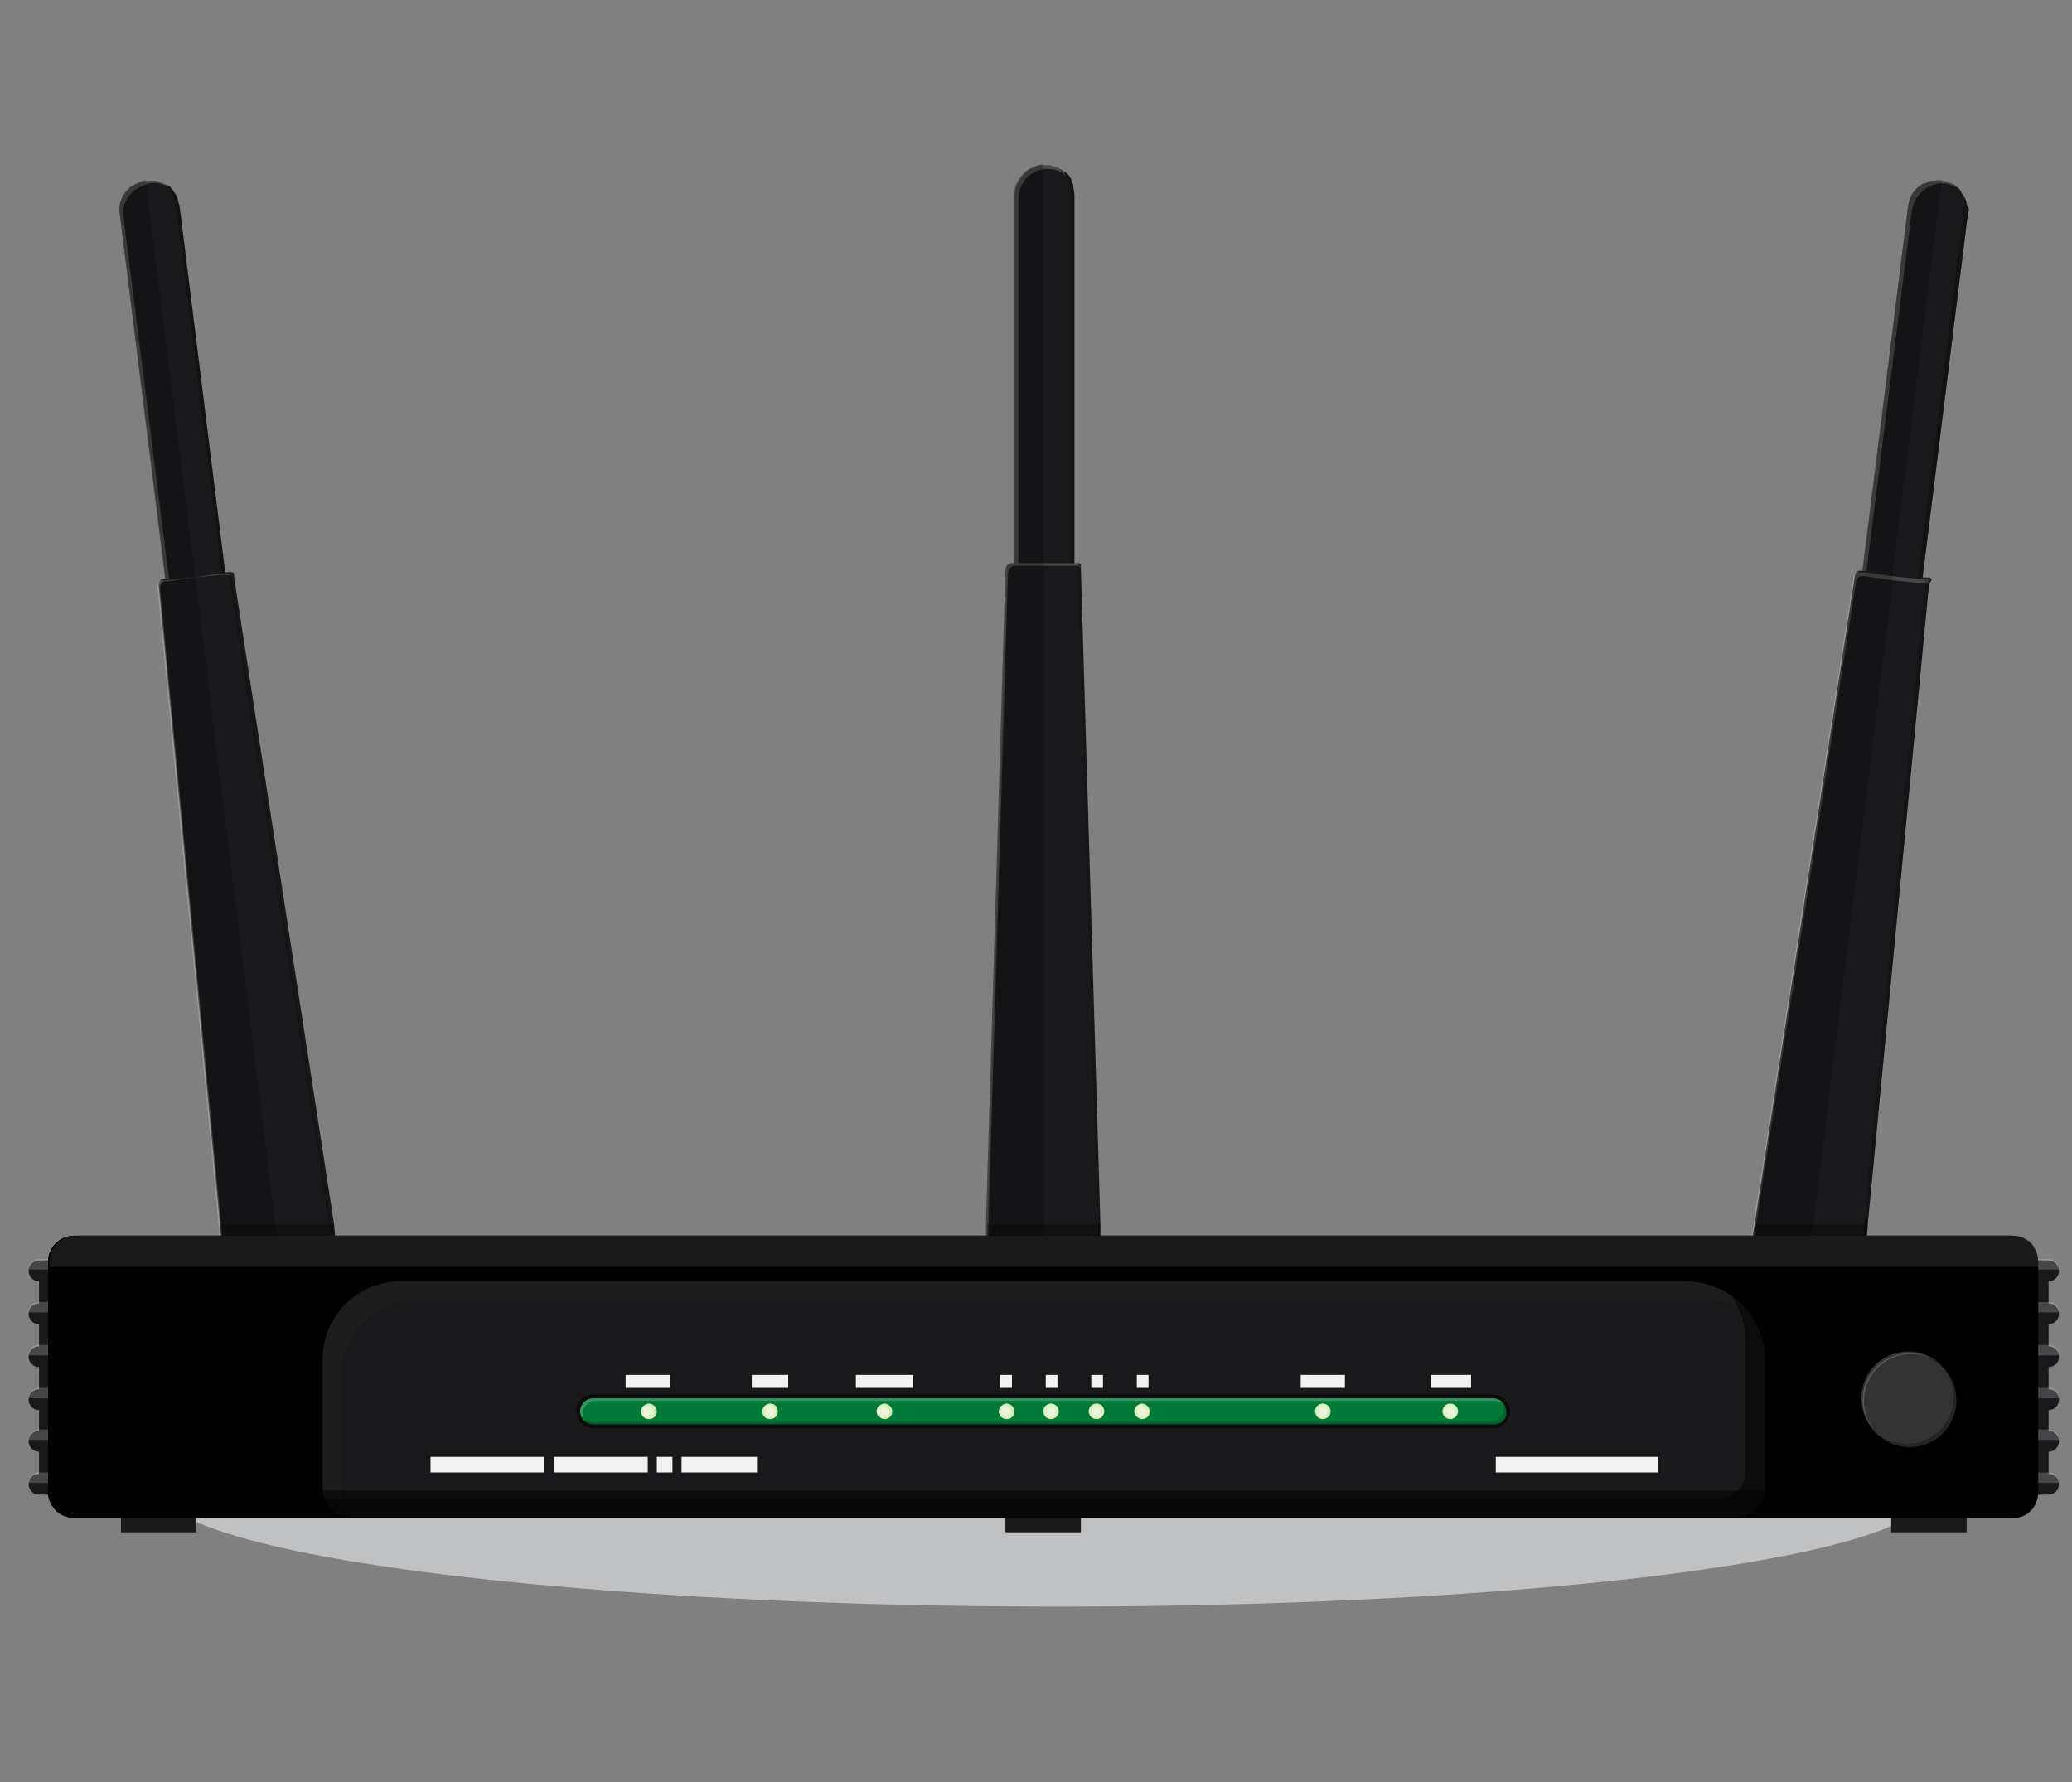 <?xml version="1.0" encoding="utf-8"?>
<!-- Generator: Adobe Illustrator 24.0.1, SVG Export Plug-In . SVG Version: 6.00 Build 0)  -->
<svg version="1.1" id="Layer_1" xmlns="http://www.w3.org/2000/svg" xmlns:xlink="http://www.w3.org/1999/xlink" x="0px" y="0px"
	 viewBox="0 0 159.3 137" style="enable-background:new 0 0 159.3 137;" xml:space="preserve">
<rect x="0" y="0" width="159.3" height="137" fill="#808080" stroke="none"/>
<style type="text/css">
	.st0{opacity:0.76;}
	.st1{fill:#D4D5D8;}
	.st2{fill:#19191B;}
	.st3{opacity:0.2;}
	.st4{fill:#FFFFFF;}
	.st5{opacity:0.3;}
	.st6{fill:#1A1A1A;}
	.st7{opacity:0.2;fill:#FFFFFF;}
	.st8{opacity:0.3;fill:#595959;}
	.st9{opacity:0.5;}
	.st10{fill:#007A38;}
	.st11{fill:#D3EAB0;}
	.st12{fill:#E3F2CB;}
	.st13{fill:#ECF4DC;}
	.st14{fill:#F2F2F2;}
	.st15{fill:#333333;}
</style>
<g>
	<g class="st0">
		
			<ellipse transform="matrix(2.238855e-03 -1 1 2.238855e-03 -34.496 194.557)" class="st1" cx="80.2" cy="114.6" rx="8.9" ry="68"/>
	</g>
	<g>
		<g>
			<g>
				<g>
					<path class="st2" d="M82.6,15v29.1h-4.6V15c0-0.6,0.3-1.2,0.7-1.6c0.1-0.1,0.2-0.2,0.3-0.3c0.1,0,0.1-0.1,0.2-0.1
						c0.1-0.1,0.3-0.1,0.4-0.2c0.2-0.1,0.4-0.1,0.7-0.1c0.2,0,0.5,0,0.7,0.1c0.3,0.1,0.6,0.2,0.8,0.4c0,0,0,0,0,0
						c0.1,0,0.1,0.1,0.2,0.1h0c0,0,0.1,0.1,0.1,0.1c0,0,0,0,0,0c0,0,0,0,0,0c0.2,0.2,0.3,0.5,0.4,0.8C82.5,14.5,82.6,14.7,82.6,15z"
						/>
					<g class="st3">
						<path class="st4" d="M82,13.5C82,13.5,82,13.5,82,13.5C82,13.5,82,13.5,82,13.5c-0.1-0.1-0.1-0.1-0.2-0.1
							C81.5,13.1,81,13,80.6,13c-0.1,0-0.2,0-0.3,0c-1.1,0.1-2,1.1-2,2.3v28.8h-0.3V15c0-0.6,0.3-1.2,0.7-1.6
							c0.1-0.1,0.2-0.2,0.3-0.3c0.1,0,0.1-0.1,0.2-0.1c0.1-0.1,0.3-0.1,0.4-0.2c0.2-0.1,0.4-0.1,0.7-0.1c0.2,0,0.5,0,0.7,0.1
							c0.4,0.1,0.7,0.3,0.9,0.6v0C81.9,13.4,82,13.4,82,13.5z"/>
					</g>
					<g class="st5">
						<path d="M82.6,15v29.1h-4.6v-0.3h4.3V14.7c0-0.5-0.1-0.9-0.4-1.3c0-0.1-0.1-0.1-0.1-0.2c0.1,0,0.1,0.1,0.2,0.1
							c0,0,0.1,0.1,0.1,0.1c0,0,0,0,0,0c0.2,0.2,0.3,0.5,0.4,0.8C82.5,14.5,82.6,14.7,82.6,15z"/>
					</g>
					<path class="st3" d="M80.2,12.6v31.4h-2.3v-0.3h0V15c0-0.6,0.3-1.2,0.7-1.6c0.1-0.1,0.2-0.2,0.3-0.3c0.1,0,0.1-0.1,0.2-0.1
						c0.1-0.1,0.3-0.1,0.4-0.2C79.8,12.7,80,12.6,80.2,12.6z"/>
				</g>
				<path class="st2" d="M84.6,95.6h-8.8l0-0.2l0-1.3l1.5-50.3c0-0.3,0.2-0.5,0.5-0.5h4.8c0,0,0.1,0,0.1,0c0,0,0,0,0.1,0
					c0,0,0.1,0,0.1,0c0,0,0,0,0.1,0c0,0,0,0,0,0l0,0c0,0,0,0,0.1,0.1c0,0,0,0,0,0.1c0,0,0,0.1,0,0.1c0,0,0,0,0,0c0,0,0,0,0,0
					c0,0,0,0,0,0.1l1.5,50.3L84.6,95.6z"/>
				<g class="st3">
					<path class="st4" d="M83.1,43.6c0,0-0.1,0-0.2-0.1c0,0,0,0-0.1,0h-4.8c-0.1,0-0.1,0-0.1,0c-0.2,0.1-0.3,0.2-0.4,0.5l-1.5,50.1
						l0,1.3l0,0.2h-0.2l0-0.2l0-1.3l1.5-50.3c0-0.3,0.2-0.5,0.5-0.5h4.8c0,0,0.1,0,0.1,0c0,0,0,0,0.1,0c0,0,0.1,0,0.1,0
						c0,0,0,0,0.1,0c0,0,0,0,0,0l0,0C83,43.5,83,43.5,83.1,43.6C83.1,43.5,83.1,43.5,83.1,43.6z"/>
				</g>
				<g class="st3">
					<path d="M84.6,95.6h-8.8l0-0.2h8.6l0-1.3l-1.5-50.6c0,0,0,0,0-0.1c0-0.1,0-0.1-0.1-0.2c0,0,0,0,0.1,0c0,0,0,0,0,0l0,0
						c0,0,0,0,0.1,0.1c0,0,0,0,0,0.1c0,0,0,0.1,0,0.1c0,0,0,0,0,0c0,0,0,0,0,0c0,0,0,0,0,0.1l1.5,50.3L84.6,95.6z"/>
				</g>
				<path class="st3" d="M80.3,43.3v52.3h-4.4l0-0.2l0-1.3l1.5-50.3c0-0.3,0.2-0.5,0.5-0.5H80.3z"/>
			</g>
			<g>
				<g>
					<g>
						<path class="st2" d="M13.8,15.8l3.6,28.9l-4.6,0.6L9.2,16.4c-0.1-0.6,0.1-1.2,0.5-1.7c0.1-0.1,0.2-0.2,0.3-0.3
							c0.1-0.1,0.1-0.1,0.2-0.1c0.1-0.1,0.3-0.2,0.4-0.2c0.2-0.1,0.4-0.2,0.7-0.2c0.2,0,0.5,0,0.7,0c0.3,0.1,0.6,0.2,0.8,0.3
							c0,0,0,0,0,0c0.1,0,0.1,0.1,0.2,0.1l0,0c0.1,0,0.1,0.1,0.1,0.1c0,0,0,0,0,0c0,0,0,0,0,0c0.2,0.2,0.4,0.5,0.5,0.7
							C13.7,15.4,13.7,15.6,13.8,15.8z"/>
						<g class="st3">
							<path class="st4" d="M13,14.4C13,14.4,13,14.4,13,14.4C13,14.4,13,14.4,13,14.4c-0.1,0-0.1-0.1-0.2-0.1
								c-0.4-0.2-0.9-0.3-1.3-0.2c-0.1,0-0.2,0-0.3,0.1c-1.1,0.3-1.9,1.4-1.7,2.5l3.6,28.6l-0.3,0L9.2,16.4
								c-0.1-0.6,0.1-1.2,0.5-1.7c0.1-0.1,0.2-0.2,0.3-0.3c0.1-0.1,0.1-0.1,0.2-0.1c0.1-0.1,0.3-0.2,0.4-0.2
								c0.2-0.1,0.4-0.2,0.7-0.2c0.2,0,0.5,0,0.7,0c0.4,0.1,0.7,0.2,1,0.4l0,0C12.9,14.3,13,14.4,13,14.4z"/>
						</g>
						<g class="st5">
							<path d="M13.8,15.8l3.6,28.9l-4.6,0.6l0-0.3l4.3-0.5l-3.6-28.9c-0.1-0.5-0.3-0.9-0.6-1.2c0-0.1-0.1-0.1-0.1-0.1
								c0.1,0,0.1,0.1,0.2,0.1c0.1,0,0.1,0.1,0.1,0.1c0,0,0,0,0,0c0.2,0.2,0.4,0.5,0.5,0.7C13.7,15.4,13.7,15.6,13.8,15.8z"/>
						</g>
						<path class="st3" d="M11.2,13.8L15.1,45l-2.3,0.3l0-0.3l0,0L9.2,16.4c-0.1-0.6,0.1-1.2,0.5-1.7c0.1-0.1,0.2-0.2,0.3-0.3
							c0.1-0.1,0.1-0.1,0.2-0.1c0.1-0.1,0.3-0.2,0.4-0.2C10.7,13.9,10.9,13.9,11.2,13.8z"/>
					</g>
					<path class="st2" d="M25.8,95.6l-4.4,0.5l-4.1,0.5l-0.2,0l0-0.2l-0.2-2.4l-4.7-49c0-0.3,0.2-0.5,0.4-0.5l0.1,0h0l0.3,0l2-0.2h0
						l2-0.3l0.3,0l0.1,0c0,0,0.1,0,0.1,0c0,0,0,0,0.1,0c0,0,0.1,0,0.1,0c0,0,0,0,0.1,0c0,0,0,0,0.1,0l0,0c0,0,0,0,0.1,0.1
						c0,0,0,0,0,0.1c0,0,0,0,0,0.1c0,0,0,0,0,0c0,0,0,0,0,0c0,0,0,0,0,0.1l7.7,49.8L25.8,95.6z"/>
					<g class="st3">
						<path class="st4" d="M17.8,44.2c-0.1,0-0.1,0-0.2,0c0,0,0,0-0.1,0l-0.3,0l-0.3,0l-2,0.2h0l-2,0.3l-0.2,0c-0.1,0-0.1,0-0.1,0h0
							c-0.2,0.1-0.3,0.3-0.3,0.5l4.7,48.9l0.2,2.4l0,0.2l-0.2,0l0-0.2l-0.2-2.4l-4.7-49c0-0.3,0.2-0.5,0.4-0.5l0.1,0h0l0.3,0l2-0.2
							h0l2-0.3l0.3,0l0.1,0c0,0,0.1,0,0.1,0c0,0,0,0,0.1,0c0,0,0.1,0,0.1,0c0,0,0,0,0.1,0c0,0,0,0,0.1,0l0,0
							C17.7,44.1,17.8,44.1,17.8,44.2C17.8,44.1,17.8,44.1,17.8,44.2z"/>
					</g>
					<g class="st3">
						<path d="M25.8,95.6l-4.4,0.5l-4.1,0.5l-0.2,0l0-0.2l0.2,0l4.1-0.5l4.1-0.5l-0.2-1.3l-7.7-49.9c0,0,0,0,0-0.1
							c0-0.1,0-0.1-0.1-0.2c0,0,0,0,0.1,0c0,0,0,0,0.1,0l0,0c0,0,0,0,0.1,0.1c0,0,0,0,0,0.1c0,0,0,0,0,0.1c0,0,0,0,0,0c0,0,0,0,0,0
							c0,0,0,0,0,0.1l7.7,49.8L25.8,95.6z"/>
					</g>
					<path class="st3" d="M21.5,96.2l-4.1,0.5l-0.2,0l0-0.2l-0.2-2.4l-4.7-49c0-0.3,0.2-0.5,0.4-0.5l0.1,0h0l0.3,0l2-0.2h0l0,0.2
						l0,0.3l0,0.3h0l6.1,49.1l0.2,1.8L21.5,96.2z"/>
				</g>
				<g>
					<g>
						<path class="st2" d="M151.3,16.4l-3.6,28.9l-4.6-0.6l3.6-28.9c0.1-0.6,0.4-1.2,0.9-1.5c0.1-0.1,0.2-0.2,0.4-0.2
							c0.1,0,0.1-0.1,0.2-0.1c0.1-0.1,0.3-0.1,0.4-0.1c0.2,0,0.5,0,0.7,0c0.2,0,0.5,0.1,0.7,0.2c0.3,0.1,0.5,0.3,0.7,0.5
							c0,0,0,0,0,0c0,0.1,0.1,0.1,0.1,0.2l0,0c0,0.1,0.1,0.1,0.1,0.2c0,0,0,0,0,0c0,0,0,0,0,0c0.2,0.3,0.3,0.5,0.3,0.8
							C151.4,15.9,151.4,16.2,151.3,16.4z"/>
						<g class="st3">
							<path class="st4" d="M151,14.9C151,14.9,151,14.9,151,14.9C151,14.9,151,14.9,151,14.9c-0.1-0.1-0.1-0.1-0.2-0.2
								c-0.3-0.3-0.8-0.5-1.2-0.6c-0.1,0-0.2,0-0.3,0c-1.1,0-2.1,0.9-2.3,2l-3.6,28.6l-0.3,0l3.6-28.9c0.1-0.6,0.4-1.2,0.9-1.5
								c0.1-0.1,0.2-0.2,0.4-0.2c0.1,0,0.1-0.1,0.2-0.1c0.1-0.1,0.3-0.1,0.4-0.1c0.2,0,0.5,0,0.7,0c0.2,0,0.5,0.1,0.7,0.2
								c0.3,0.2,0.6,0.4,0.9,0.7l0,0C150.9,14.8,150.9,14.8,151,14.9z"/>
						</g>
						<g class="st5">
							<path d="M151.3,16.4l-3.6,28.9l-4.6-0.6l0-0.3l4.3,0.5l3.6-28.9c0.1-0.5,0-0.9-0.2-1.3c0-0.1-0.1-0.1-0.1-0.2
								c0,0.1,0.1,0.1,0.1,0.2c0,0.1,0.1,0.1,0.1,0.2c0,0,0,0,0,0c0.2,0.3,0.3,0.5,0.3,0.8C151.4,15.9,151.4,16.2,151.3,16.4z"/>
						</g>
						<path class="st3" d="M149.3,13.8L145.4,45l-2.3-0.3l0-0.3l0,0l3.6-28.6c0.1-0.6,0.4-1.2,0.9-1.5c0.1-0.1,0.2-0.2,0.4-0.2
							c0.1,0,0.1-0.1,0.2-0.1c0.1-0.1,0.3-0.1,0.4-0.1C148.9,13.8,149.1,13.8,149.3,13.8z"/>
					</g>
					<path class="st2" d="M148.3,45C148.3,45,148.3,45.1,148.3,45l-4.7,49.1l-0.2,2.6l-8.5-1.1l-0.2,0l0-0.2l0.2-1.3l7.7-49.8
						c0-0.3,0.3-0.5,0.6-0.4l0.1,0h0l0.3,0l2,0.3h0l2,0.2l0.3,0l0.1,0c0,0,0.1,0,0.1,0c0,0,0,0,0.1,0c0,0,0.1,0,0.1,0c0,0,0,0,0.1,0
						c0,0,0,0,0,0l0,0c0,0,0,0.1,0.1,0.1c0,0,0,0,0,0.1C148.3,44.9,148.3,44.9,148.3,45C148.3,45,148.3,45,148.3,45
						C148.3,45,148.3,45,148.3,45z"/>
					<g class="st3">
						<path class="st4" d="M148.3,44.9c0,0-0.1-0.1-0.2-0.1c0,0,0,0-0.1,0l-0.3,0l-0.3,0l-2-0.2h0l-2-0.3l-0.2,0c-0.1,0-0.1,0-0.1,0
							c0,0,0,0,0,0c-0.2,0-0.4,0.2-0.4,0.4l-7.7,49.5l-0.2,1.3l0,0.2l-0.2,0l0-0.2l0.2-1.3l7.7-49.8c0-0.3,0.3-0.5,0.6-0.4l0.1,0h0
							l0.3,0l2,0.3h0l2,0.2l0.3,0l0.1,0c0,0,0.1,0,0.1,0c0,0,0,0,0.1,0c0,0,0.1,0,0.1,0c0,0,0,0,0.1,0c0,0,0,0,0,0l0,0
							C148.2,44.8,148.2,44.8,148.3,44.9C148.3,44.8,148.3,44.8,148.3,44.9z"/>
					</g>
					<g class="st3">
						<path d="M148.3,45C148.3,45,148.3,45.1,148.3,45l-4.7,49.1l-0.2,2.6l-8.5-1.1l-0.2,0l0-0.2l0.2,0L139,96l4.1,0.5l0.2-2.4
							l4.7-49.3v-0.1c0-0.1,0-0.1,0-0.2c0,0,0,0,0.1,0c0,0,0,0,0,0l0,0c0,0,0,0.1,0.1,0.1c0,0,0,0,0,0.1
							C148.3,44.9,148.3,44.9,148.3,45C148.3,45,148.3,45,148.3,45C148.3,45,148.3,45,148.3,45z"/>
					</g>
					<path class="st3" d="M145.5,44.2l0,0.2l0,0.3l0,0.3h0l-6.1,49.1L139,96l0,0.2l-4.1-0.5l-0.2,0l0-0.2l0.2-1.3l7.7-49.8
						c0-0.3,0.3-0.5,0.6-0.4l0.1,0h0l0.3,0L145.5,44.2z"/>
				</g>
			</g>
		</g>
		<g class="st5">
			<polygon points="25.6,94.1 25.8,95.6 21.5,96.2 17.3,96.7 17.1,96.7 17.1,96.5 16.9,94.1 			"/>
		</g>
		<g class="st5">
			<polygon points="84.6,94.1 84.6,95.6 75.9,95.6 75.9,95.4 75.9,94.1 			"/>
		</g>
		<g class="st5">
			<polygon points="143.6,94.1 143.4,96.7 134.9,95.7 134.7,95.6 134.7,95.4 134.9,94.1 			"/>
		</g>
		<g>
			<g>
				<rect x="9.3" y="116.4" class="st6" width="5.8" height="1.4"/>
				<rect x="77.3" y="116.4" class="st6" width="5.8" height="1.4"/>
				<rect x="145.4" y="116.4" class="st6" width="5.8" height="1.4"/>
			</g>
			<g>
				<g>
					<path class="st6" d="M10.8,114.9H3.5c-0.3,0-0.5-0.2-0.5-0.5v-17c0-0.3,0.2-0.5,0.5-0.5h7.3c0.3,0,0.5,0.2,0.5,0.5v17
						C11.3,114.6,11.1,114.9,10.8,114.9z"/>
					<g>
						<g>
							<path class="st2" d="M10.6,97.6L10.6,97.6c0,0.5-0.4,0.9-0.8,0.9H3c-0.5,0-0.8-0.4-0.8-0.8v0c0-0.5,0.4-0.8,0.8-0.8h6.8
								C10.3,96.8,10.6,97.2,10.6,97.6z"/>
							<path class="st7" d="M10.6,97.6L10.6,97.6l-8.4,0v0c0-0.5,0.4-0.8,0.8-0.8h6.8C10.3,96.8,10.6,97.2,10.6,97.6z"/>
						</g>
						<g>
							<path class="st2" d="M10.6,100.9L10.6,100.9c0,0.5-0.4,0.9-0.8,0.9H3c-0.5,0-0.8-0.4-0.8-0.8v0c0-0.5,0.4-0.8,0.8-0.8h6.8
								C10.3,100.1,10.6,100.5,10.6,100.9z"/>
							<path class="st7" d="M10.6,100.9L10.6,100.9l-8.4,0v0c0-0.5,0.4-0.8,0.8-0.8h6.8C10.3,100.1,10.6,100.5,10.6,100.9z"/>
						</g>
						<g>
							<path class="st2" d="M10.6,104.2L10.6,104.2c0,0.5-0.4,0.9-0.8,0.9H3c-0.5,0-0.8-0.4-0.8-0.8v0c0-0.5,0.4-0.8,0.8-0.8h6.8
								C10.3,103.4,10.6,103.7,10.6,104.2z"/>
							<path class="st7" d="M10.6,104.2L10.6,104.2l-8.4,0v0c0-0.5,0.4-0.8,0.8-0.8h6.8C10.3,103.4,10.6,103.7,10.6,104.2z"/>
						</g>
						<g>
							<path class="st2" d="M10.6,107.5L10.6,107.5c0,0.5-0.4,0.9-0.8,0.9H3c-0.5,0-0.8-0.4-0.8-0.8v0c0-0.5,0.4-0.8,0.8-0.8h6.8
								C10.3,106.6,10.6,107,10.6,107.5z"/>
							<path class="st7" d="M10.6,107.5L10.6,107.5l-8.4,0v0c0-0.5,0.4-0.8,0.8-0.8h6.8C10.3,106.6,10.6,107,10.6,107.5z"/>
						</g>
						<g>
							<path class="st2" d="M10.6,110.7L10.6,110.7c0,0.5-0.4,0.9-0.8,0.9H3c-0.5,0-0.8-0.4-0.8-0.8v0c0-0.5,0.4-0.8,0.8-0.8h6.8
								C10.3,109.9,10.6,110.3,10.6,110.7z"/>
							<path class="st7" d="M10.6,110.7L10.6,110.7l-8.4,0v0c0-0.5,0.4-0.8,0.8-0.8h6.8C10.3,109.9,10.6,110.3,10.6,110.7z"/>
						</g>
						<g>
							<path class="st2" d="M10.6,114L10.6,114c0,0.5-0.4,0.9-0.8,0.9H3c-0.5,0-0.8-0.4-0.8-0.8v0c0-0.5,0.4-0.8,0.8-0.8h6.8
								C10.3,113.2,10.6,113.6,10.6,114z"/>
							<path class="st7" d="M10.6,114L10.6,114l-8.4,0v0c0-0.5,0.4-0.8,0.8-0.8h6.8C10.3,113.2,10.6,113.6,10.6,114z"/>
						</g>
					</g>
				</g>
				<g>
					<path class="st6" d="M149.7,114.9h7.3c0.3,0,0.5-0.2,0.5-0.5v-17c0-0.3-0.2-0.5-0.5-0.5h-7.3c-0.3,0-0.5,0.2-0.5,0.5v17
						C149.1,114.6,149.4,114.9,149.7,114.9z"/>
					<g>
						<g>
							<path class="st2" d="M149.9,97.6L149.9,97.6c0,0.5,0.4,0.9,0.8,0.9h6.8c0.5,0,0.8-0.4,0.8-0.8v0c0-0.5-0.4-0.8-0.8-0.8h-6.8
								C150.2,96.8,149.9,97.2,149.9,97.6z"/>
							<path class="st7" d="M149.9,97.6L149.9,97.6l8.4,0v0c0-0.5-0.4-0.8-0.8-0.8h-6.8C150.2,96.8,149.9,97.2,149.9,97.6z"/>
						</g>
						<g>
							<path class="st2" d="M149.9,100.9L149.9,100.9c0,0.5,0.4,0.9,0.8,0.9h6.8c0.5,0,0.8-0.4,0.8-0.8v0c0-0.5-0.4-0.8-0.8-0.8
								h-6.8C150.2,100.1,149.9,100.5,149.9,100.9z"/>
							<path class="st7" d="M149.9,100.9L149.9,100.9l8.4,0v0c0-0.5-0.4-0.8-0.8-0.8h-6.8C150.2,100.1,149.9,100.5,149.9,100.9z"/>
						</g>
						<g>
							<path class="st2" d="M149.9,104.2L149.9,104.2c0,0.5,0.4,0.9,0.8,0.9h6.8c0.5,0,0.8-0.4,0.8-0.8v0c0-0.5-0.4-0.8-0.8-0.8
								h-6.8C150.2,103.4,149.9,103.7,149.9,104.2z"/>
							<path class="st7" d="M149.9,104.2L149.9,104.2l8.4,0v0c0-0.5-0.4-0.8-0.8-0.8h-6.8C150.2,103.4,149.9,103.7,149.9,104.2z"/>
						</g>
						<g>
							<path class="st2" d="M149.9,107.5L149.9,107.5c0,0.5,0.4,0.9,0.8,0.9h6.8c0.5,0,0.8-0.4,0.8-0.8v0c0-0.5-0.4-0.8-0.8-0.8
								h-6.8C150.2,106.6,149.9,107,149.9,107.5z"/>
							<path class="st7" d="M149.9,107.5L149.9,107.5l8.4,0v0c0-0.5-0.4-0.8-0.8-0.8h-6.8C150.2,106.6,149.9,107,149.9,107.5z"/>
						</g>
						<g>
							<path class="st2" d="M149.9,110.7L149.9,110.7c0,0.5,0.4,0.9,0.8,0.9h6.8c0.5,0,0.8-0.4,0.8-0.8v0c0-0.5-0.4-0.8-0.8-0.8
								h-6.8C150.2,109.9,149.9,110.3,149.9,110.7z"/>
							<path class="st7" d="M149.9,110.7L149.9,110.7l8.4,0v0c0-0.5-0.4-0.8-0.8-0.8h-6.8C150.2,109.9,149.9,110.3,149.9,110.7z"/>
						</g>
						<g>
							<path class="st2" d="M149.9,114L149.9,114c0,0.5,0.4,0.9,0.8,0.9h6.8c0.5,0,0.8-0.4,0.8-0.8v0c0-0.5-0.4-0.8-0.8-0.8h-6.8
								C150.2,113.2,149.9,113.6,149.9,114z"/>
							<path class="st7" d="M149.9,114L149.9,114l8.4,0v0c0-0.5-0.4-0.8-0.8-0.8h-6.8C150.2,113.2,149.9,113.6,149.9,114z"/>
						</g>
					</g>
				</g>
			</g>
			<path d="M154.8,116.7H5.7c-1.1,0-2-0.9-2-2V97c0-1.1,0.9-2,2-2h149c1.1,0,2,0.9,2,2v17.7C156.7,115.8,155.9,116.7,154.8,116.7z"
				/>
			<g>
				<path d="M156.4,95.9c-0.3-0.2-0.7-0.3-1.1-0.3H6.3c-1.1,0-2,0.9-2,2v17.7c0,0.4,0.1,0.8,0.3,1.1c-0.5-0.4-0.9-1-0.9-1.6V97
					c0-1.1,0.9-2,2-2h149C155.4,95,156,95.3,156.4,95.9z"/>
			</g>
			<g class="st3">
				<path d="M156.7,97v17.7c0,1.1-0.9,2-2,2H5.7c-0.7,0-1.3-0.3-1.6-0.9c0.3,0.2,0.7,0.3,1.1,0.3h149c1.1,0,2-0.9,2-2V96.4
					c0-0.4-0.1-0.8-0.3-1.1C156.4,95.7,156.7,96.3,156.7,97z"/>
			</g>
			<g>
				<path class="st8" d="M156.7,97v0.4H3.8V97c0-1.1,0.9-2,2-2h149C155.9,95,156.7,95.9,156.7,97z"/>
				<path class="st5" d="M156.7,114.3v0.4c0,1.1-0.9,2-2,2H5.7c-1.1,0-2-0.9-2-2v-0.4H156.7z"/>
			</g>
			<path class="st2" d="M135.7,104.5v10c0,0,0,0,0,0c0,1.1-1,2.1-2.1,2.1H26.9c-1.1,0-2.1-0.9-2.1-2.1c0,0,0,0,0,0v-10
				c0-3.3,2.7-6,6-6h98.7C133,98.5,135.7,101.2,135.7,104.5z"/>
			<g class="st3">
				<path class="st8" d="M134.5,101c-1-0.7-2.2-1.1-3.5-1.1H32.2c-3.3,0-6,2.7-6,6v10c0,0.2,0,0.4,0.1,0.6c-0.8-0.3-1.5-1.1-1.5-2
					v-10c0-3.3,2.7-6,6-6h98.7C131.6,98.5,133.4,99.5,134.5,101z"/>
			</g>
			<g class="st9">
				<path d="M135.7,104.5v10c0,1.2-0.9,2.1-2.1,2.1H26.9c-0.9,0-1.7-0.6-2-1.5c0.2,0.1,0.4,0.1,0.6,0.1h106.6c1.2,0,2.1-0.9,2.1-2.1
					v-10c0-1.3-0.4-2.5-1.1-3.5C134.7,100.7,135.7,102.5,135.7,104.5z"/>
			</g>
			<path class="st9" d="M135.7,114.6c0,1.1-1,2.1-2.1,2.1H26.9c-1.1,0-2.1-0.9-2.1-2.1H135.7z"/>
			<g>
				<path class="st9" d="M45.6,109.8c-0.7,0-1.3-0.6-1.3-1.3c0-0.7,0.6-1.3,1.3-1.3h69.2c0.7,0,1.3,0.6,1.3,1.3
					c0,0.7-0.6,1.3-1.3,1.3H45.6z"/>
				<path class="st10" d="M114.9,109.5H45.6c-0.5,0-1-0.4-1-1l0,0c0-0.5,0.4-1,1-1h69.2c0.5,0,1,0.4,1,1l0,0
					C115.9,109.1,115.4,109.5,114.9,109.5z"/>
				<g class="st3">
					<path class="st4" d="M115.6,107.9c-0.2-0.1-0.4-0.2-0.6-0.2H45.8c-0.3,0-0.5,0.1-0.7,0.3c-0.2,0.2-0.3,0.4-0.3,0.7
						c0,0.2,0.1,0.5,0.2,0.6c-0.2-0.2-0.4-0.5-0.4-0.8c0-0.3,0.1-0.5,0.3-0.7c0.2-0.2,0.4-0.3,0.7-0.3h69.2
						C115.2,107.5,115.4,107.7,115.6,107.9z"/>
				</g>
				<g class="st3">
					<path d="M115.9,108.5c0,0.3-0.1,0.5-0.3,0.7c-0.2,0.2-0.4,0.3-0.7,0.3H45.6c-0.3,0-0.6-0.1-0.8-0.4c0.2,0.1,0.4,0.2,0.6,0.2
						h69.2c0.3,0,0.5-0.1,0.7-0.3c0.2-0.2,0.3-0.4,0.3-0.7c0-0.2-0.1-0.5-0.2-0.6C115.7,107.9,115.9,108.2,115.9,108.5z"/>
				</g>
				<g>
					<path class="st11" d="M50.5,108.5c0,0.4-0.3,0.6-0.6,0.6c-0.4,0-0.6-0.3-0.6-0.6s0.3-0.6,0.6-0.6
						C50.2,107.9,50.5,108.2,50.5,108.5z"/>
					<path class="st12" d="M50.3,108.5c0,0.3-0.2,0.5-0.5,0.5c-0.3,0-0.5-0.2-0.5-0.5s0.2-0.5,0.5-0.5
						C50.1,108.1,50.3,108.3,50.3,108.5z"/>
					<path class="st13" d="M50.1,108.5c0,0.2-0.1,0.3-0.3,0.3c-0.2,0-0.3-0.1-0.3-0.3c0-0.2,0.1-0.3,0.3-0.3
						C50,108.2,50.1,108.4,50.1,108.5z"/>
				</g>
				<g>
					<path class="st11" d="M59.8,108.5c0,0.4-0.3,0.6-0.6,0.6c-0.4,0-0.6-0.3-0.6-0.6s0.3-0.6,0.6-0.6
						C59.6,107.9,59.8,108.2,59.8,108.5z"/>
					<path class="st12" d="M59.7,108.5c0,0.3-0.2,0.5-0.5,0.5c-0.3,0-0.5-0.2-0.5-0.5s0.2-0.5,0.5-0.5
						C59.5,108.1,59.7,108.3,59.7,108.5z"/>
					<path class="st13" d="M59.5,108.5c0,0.2-0.1,0.3-0.3,0.3c-0.2,0-0.3-0.1-0.3-0.3c0-0.2,0.1-0.3,0.3-0.3
						C59.4,108.2,59.5,108.4,59.5,108.5z"/>
				</g>
				<g>
					<path class="st11" d="M68.6,108.5c0,0.4-0.3,0.6-0.6,0.6s-0.6-0.3-0.6-0.6s0.3-0.6,0.6-0.6S68.6,108.2,68.6,108.5z"/>
					<path class="st12" d="M68.4,108.5c0,0.3-0.2,0.5-0.5,0.5c-0.3,0-0.5-0.2-0.5-0.5s0.2-0.5,0.5-0.5
						C68.2,108.1,68.4,108.3,68.4,108.5z"/>
					<path class="st13" d="M68.3,108.5c0,0.2-0.1,0.3-0.3,0.3c-0.2,0-0.3-0.1-0.3-0.3c0-0.2,0.1-0.3,0.3-0.3
						C68.1,108.2,68.3,108.4,68.3,108.5z"/>
				</g>
				<g>
					<path class="st11" d="M78,108.5c0,0.4-0.3,0.6-0.6,0.6c-0.4,0-0.6-0.3-0.6-0.6s0.3-0.6,0.6-0.6C77.7,107.9,78,108.2,78,108.5z"
						/>
					<path class="st12" d="M77.8,108.5c0,0.3-0.2,0.5-0.5,0.5c-0.3,0-0.5-0.2-0.5-0.5s0.2-0.5,0.5-0.5
						C77.6,108.1,77.8,108.3,77.8,108.5z"/>
					<path class="st13" d="M77.6,108.5c0,0.2-0.1,0.3-0.3,0.3c-0.2,0-0.3-0.1-0.3-0.3c0-0.2,0.1-0.3,0.3-0.3
						C77.5,108.2,77.6,108.4,77.6,108.5z"/>
				</g>
				<g>
					<circle class="st11" cx="80.8" cy="108.5" r="0.6"/>
					<path class="st12" d="M81.3,108.5c0,0.3-0.2,0.5-0.5,0.5s-0.5-0.2-0.5-0.5s0.2-0.5,0.5-0.5S81.3,108.3,81.3,108.5z"/>
					<circle class="st13" cx="80.8" cy="108.5" r="0.3"/>
				</g>
				<g>
					<circle class="st11" cx="84.3" cy="108.5" r="0.6"/>
					<path class="st12" d="M84.8,108.5c0,0.3-0.2,0.5-0.5,0.5s-0.5-0.2-0.5-0.5s0.2-0.5,0.5-0.5S84.8,108.3,84.8,108.5z"/>
					<circle class="st13" cx="84.3" cy="108.5" r="0.3"/>
				</g>
				<g>
					<path class="st11" d="M88.4,108.5c0,0.4-0.3,0.6-0.6,0.6s-0.6-0.3-0.6-0.6s0.3-0.6,0.6-0.6S88.4,108.2,88.4,108.5z"/>
					<path class="st12" d="M88.3,108.5c0,0.3-0.2,0.5-0.5,0.5c-0.3,0-0.5-0.2-0.5-0.5s0.2-0.5,0.5-0.5
						C88.1,108.1,88.3,108.3,88.3,108.5z"/>
					<path class="st13" d="M88.1,108.5c0,0.2-0.1,0.3-0.3,0.3c-0.2,0-0.3-0.1-0.3-0.3c0-0.2,0.1-0.3,0.3-0.3
						C88,108.2,88.1,108.4,88.1,108.5z"/>
				</g>
				<g>
					<circle class="st11" cx="101.7" cy="108.5" r="0.6"/>
					<path class="st12" d="M102.2,108.5c0,0.3-0.2,0.5-0.5,0.5s-0.5-0.2-0.5-0.5s0.2-0.5,0.5-0.5S102.2,108.3,102.2,108.5z"/>
					<circle class="st13" cx="101.7" cy="108.5" r="0.3"/>
				</g>
				<g>
					<circle class="st11" cx="111.5" cy="108.5" r="0.6"/>
					<path class="st12" d="M112,108.5c0,0.3-0.2,0.5-0.5,0.5s-0.5-0.2-0.5-0.5s0.2-0.5,0.5-0.5S112,108.3,112,108.5z"/>
					<circle class="st13" cx="111.5" cy="108.5" r="0.3"/>
				</g>
				<rect x="48.1" y="105.7" class="st14" width="3.4" height="1"/>
				<rect x="57.8" y="105.7" class="st14" width="2.8" height="1"/>
				<rect x="65.8" y="105.7" class="st14" width="4.4" height="1"/>
				<rect x="76.9" y="105.7" class="st14" width="0.9" height="1"/>
				<rect x="80.4" y="105.7" class="st14" width="0.9" height="1"/>
				<rect x="83.9" y="105.7" class="st14" width="0.9" height="1"/>
				<rect x="87.4" y="105.7" class="st14" width="0.9" height="1"/>
				<rect x="100" y="105.7" class="st14" width="3.4" height="1"/>
				<rect x="110" y="105.7" class="st14" width="3.1" height="1"/>
			</g>
			<path class="st5" d="M150,110.3c0.5-0.6,0.8-1.4,0.8-2.3l0,0c0,0,0,0,0,0c0-0.1,0-0.3,0-0.4c0,0,0-0.1,0-0.1c0-0.1,0-0.2,0-0.3
				c0,0,0-0.1,0-0.1c0-0.1,0-0.2-0.1-0.2c0,0,0-0.1,0-0.1c0-0.1-0.1-0.2-0.1-0.2c0,0,0-0.1-0.1-0.1c0-0.1-0.1-0.1-0.1-0.2
				c0,0,0-0.1-0.1-0.1c0-0.1-0.1-0.1-0.1-0.2c0,0-0.1-0.1-0.1-0.1c0,0-0.1-0.1-0.1-0.1c0,0-0.1-0.1-0.1-0.1c0,0,0,0,0,0c0,0,0,0,0,0
				c0,0,0,0,0,0c0,0,0,0-0.1-0.1c0,0-0.1-0.1-0.1-0.1c0,0,0,0,0,0c0,0-0.1-0.1-0.1-0.1c0,0-0.1-0.1-0.1-0.1c-0.1,0-0.1-0.1-0.2-0.1
				c0,0-0.1,0-0.1-0.1c-0.1,0-0.1-0.1-0.2-0.1c0,0-0.1,0-0.1,0c-0.1,0-0.1-0.1-0.2-0.1c0,0-0.1,0-0.1,0c-0.1,0-0.2-0.1-0.2-0.1
				c0,0-0.1,0-0.1,0c-0.1,0-0.2,0-0.2-0.1c-0.1,0-0.1,0-0.2,0c-0.1,0-0.1,0-0.2,0c-0.1,0-0.2,0-0.3,0c0,0,0,0-0.1,0l0,0c0,0,0,0,0,0
				c-1.1,0-2.1,0.5-2.7,1.2c0,0-0.1,0.1-0.1,0.1c0,0,0,0,0,0c-0.5,0.6-0.8,1.4-0.8,2.3c0,0,0,0,0,0c0,0,0,0,0,0c0,0.1,0,0.3,0,0.4
				c0,0,0,0.1,0,0.1c0,0.1,0,0.2,0,0.3c0,0,0,0.1,0,0.1c0,0.1,0,0.2,0.1,0.2c0,0,0,0.1,0,0.1c0,0.1,0.1,0.1,0.1,0.2
				c0,0,0,0.1,0.1,0.1c0,0.1,0.1,0.1,0.1,0.2c0,0.1,0.1,0.1,0.1,0.1c0,0.1,0.1,0.1,0.1,0.2c0,0.1,0.1,0.1,0.1,0.2
				c0,0,0.1,0.1,0.1,0.1c0,0.1,0.1,0.1,0.1,0.2c0,0,0,0,0,0c0,0,0,0,0,0c0,0,0,0,0,0c0,0,0,0,0.1,0.1c0,0,0.1,0.1,0.1,0.1
				c0,0,0,0,0,0c0,0,0.1,0.1,0.1,0.1c0,0,0.1,0.1,0.1,0.1c0.1,0,0.1,0.1,0.2,0.1c0,0,0.1,0,0.1,0.1c0.1,0,0.1,0.1,0.2,0.1
				c0,0,0.1,0,0.1,0c0.1,0,0.1,0.1,0.2,0.1c0,0,0.1,0,0.1,0c0.1,0,0.2,0.1,0.2,0.1c0,0,0.1,0,0.1,0c0.1,0,0.2,0,0.2,0.1
				c0.1,0,0.1,0,0.2,0c0.1,0,0.1,0,0.2,0c0.1,0,0.2,0,0.3,0c0,0,0,0,0.1,0c0,0,0,0,0,0s0,0,0,0c1.1,0,2.1-0.5,2.7-1.2
				C149.9,110.4,149.9,110.4,150,110.3C150,110.3,150,110.3,150,110.3z"/>
			<g>
				
					<ellipse transform="matrix(0.948 -0.32 0.32 0.948 -26.696 52.583)" class="st15" cx="146.7" cy="107.6" rx="3.6" ry="3.6"/>
				<path class="st7" d="M149.3,105c-0.6-0.6-1.5-0.9-2.4-0.9c-2,0-3.6,1.6-3.6,3.6c0,1,0.4,1.9,1,2.5c-0.7-0.7-1.2-1.6-1.2-2.7
					c0-2,1.6-3.6,3.6-3.6C147.7,103.9,148.7,104.3,149.3,105z"/>
				<path class="st5" d="M150.4,107.6c0,2-1.6,3.6-3.6,3.6c-1,0-2-0.4-2.6-1.1c0.6,0.6,1.5,0.9,2.4,0.9c2,0,3.6-1.6,3.6-3.6
					c0-1-0.4-1.9-1-2.5C149.9,105.5,150.4,106.5,150.4,107.6z"/>
			</g>
			<g>
				<rect x="33.1" y="112" class="st14" width="8.7" height="1.2"/>
				<rect x="42.6" y="112" class="st14" width="7.2" height="1.2"/>
				<rect x="50.5" y="112" class="st14" width="1.2" height="1.2"/>
				<rect x="52.4" y="112" class="st14" width="5.8" height="1.2"/>
				<rect x="115" y="112" class="st14" width="12.5" height="1.2"/>
			</g>
		</g>
	</g>
</g>
</svg>
